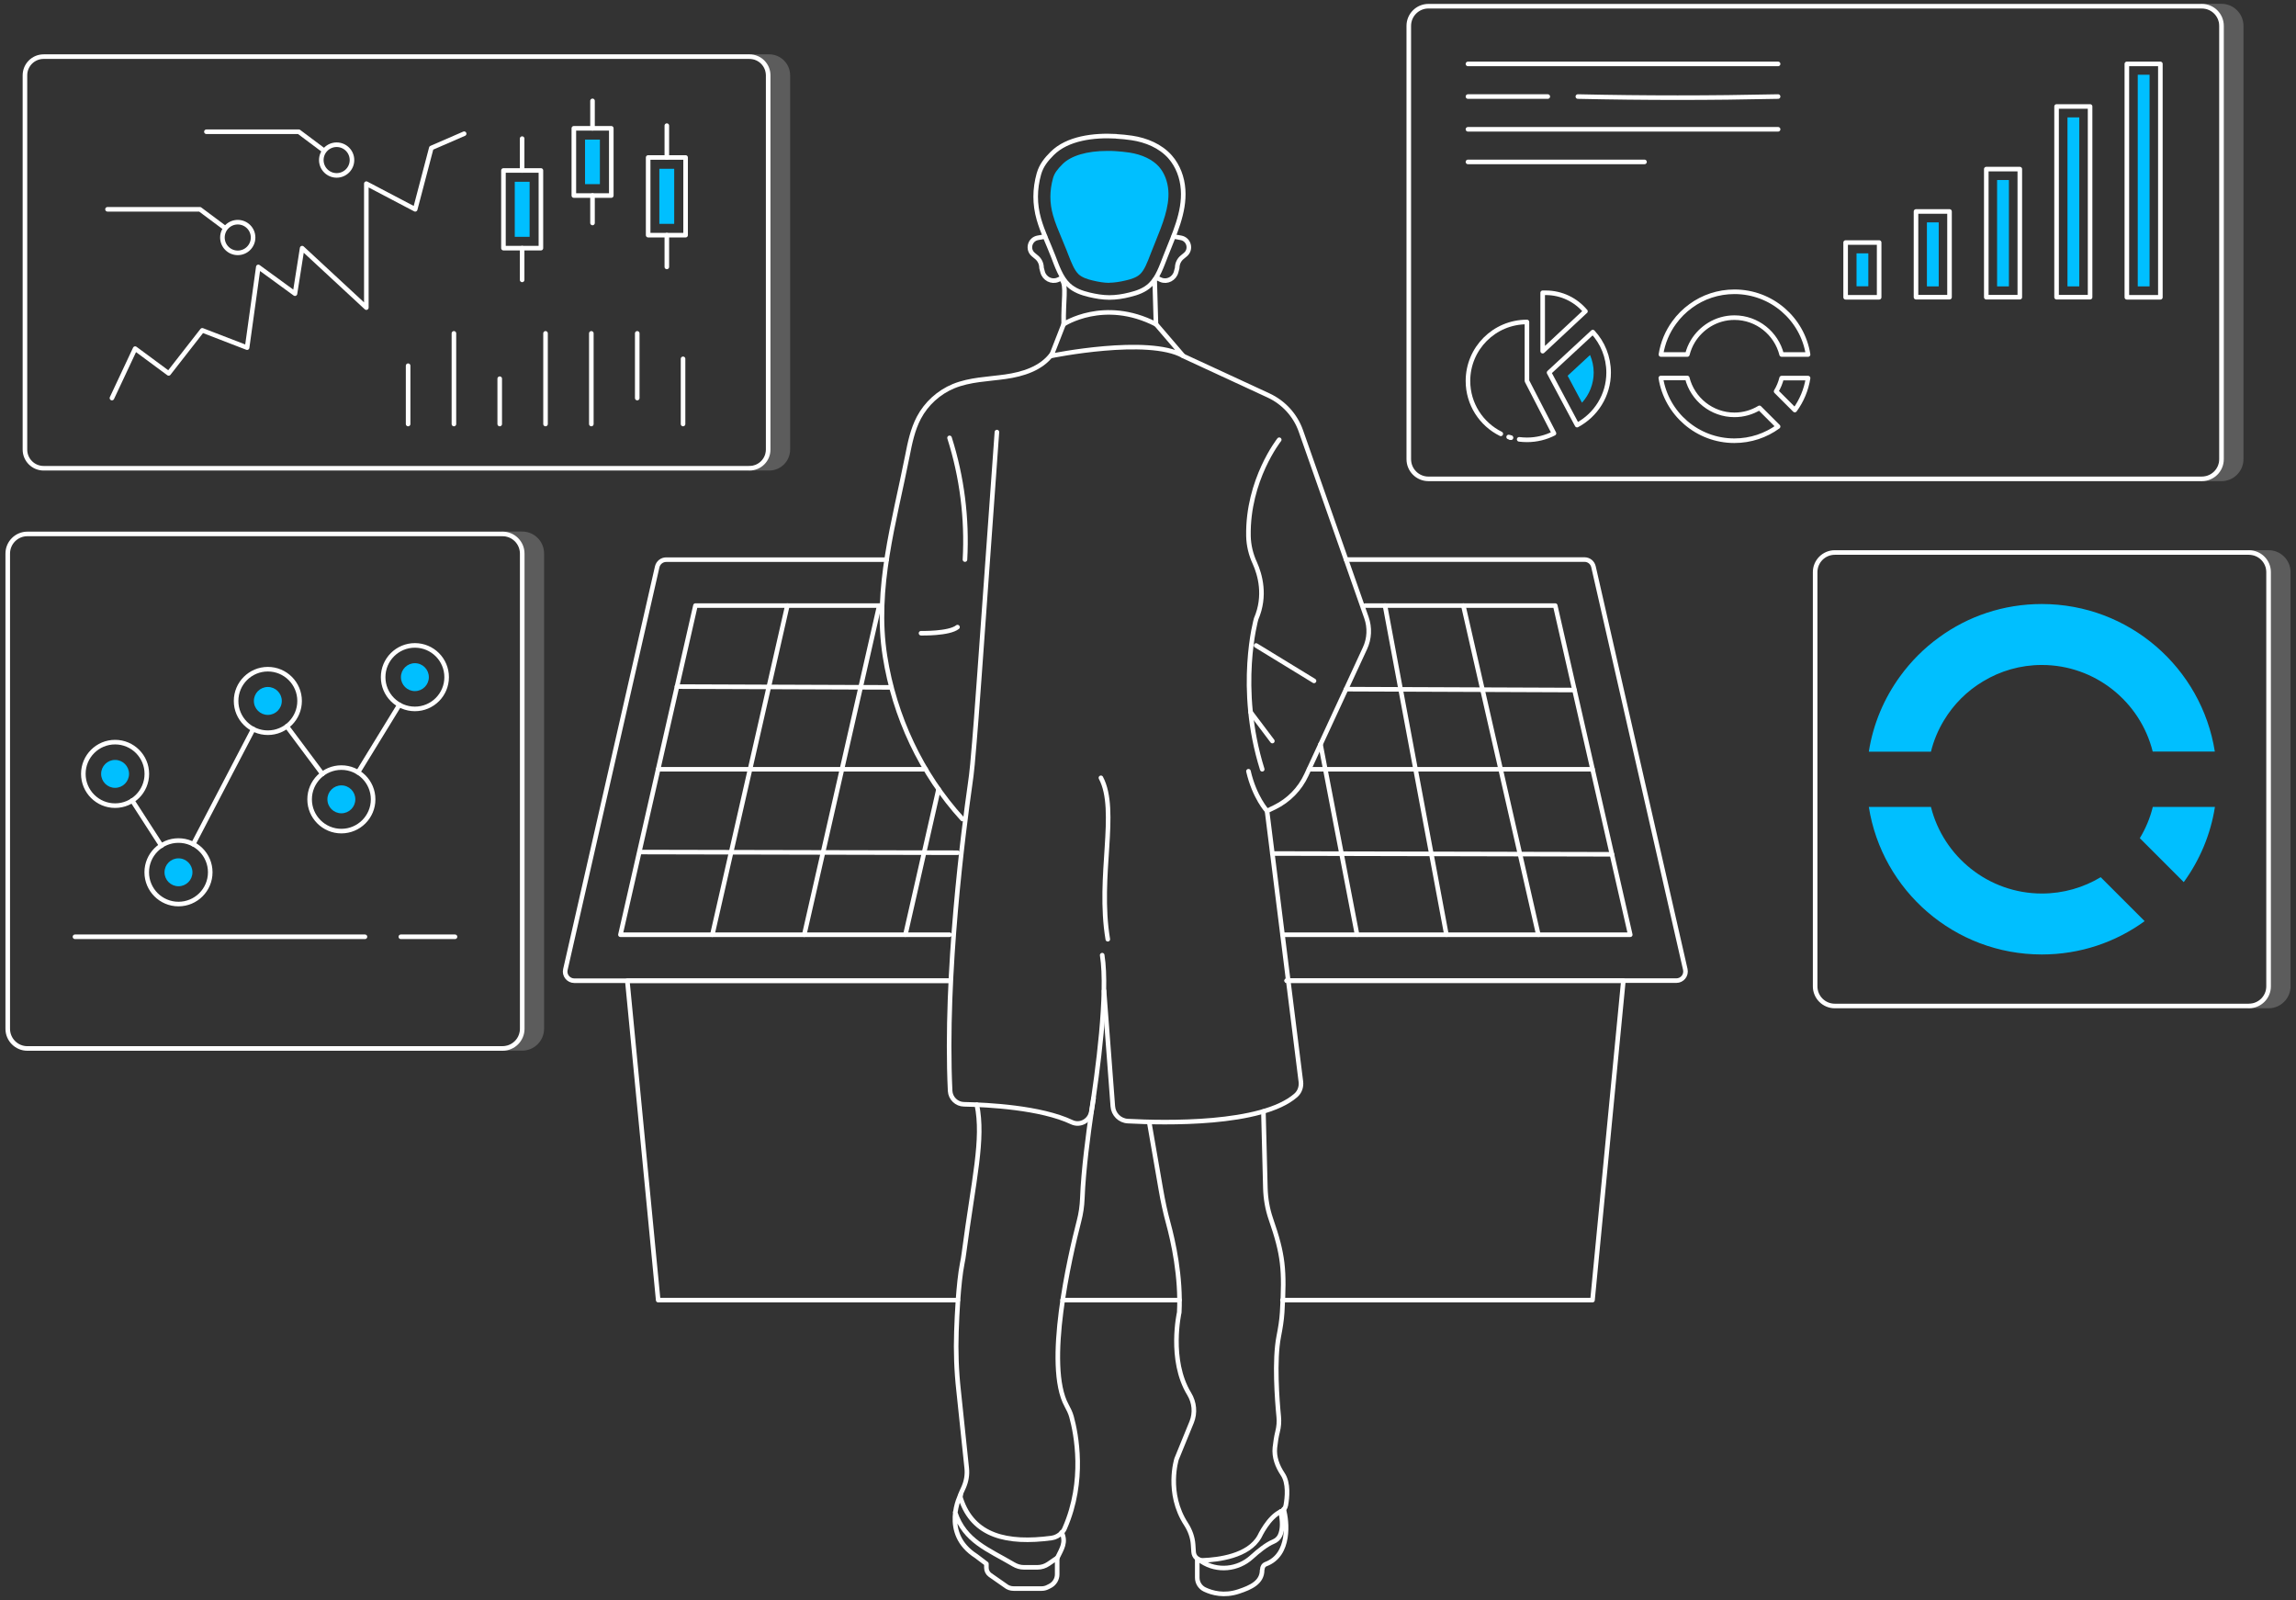 <svg xmlns="http://www.w3.org/2000/svg" width="376" height="262" viewBox="0 0 376 262" fill="none"><rect x="0" y="0" width="376" height="262" fill="#333333" stroke="none"/><g opacity="0.2"><path d="M129.018 12.332V73.615C129.018 75.306 127.65 76.674 125.96 76.674H122.74C124.43 76.674 125.799 75.306 125.799 73.615V12.332C125.799 10.642 124.43 9.273 122.74 9.273H125.96C127.65 9.273 129.018 10.642 129.018 12.332Z" fill="white" stroke="white" stroke-width="0.75" stroke-linecap="round" stroke-linejoin="round"></path><path d="M367.022 4.22V75.194C367.022 76.965 365.573 78.413 363.802 78.413H360.583C362.353 78.413 363.802 76.965 363.802 75.194V4.22C363.802 2.449 362.353 1 360.583 1H363.802C365.573 1 367.022 2.449 367.022 4.22Z" fill="white" stroke="white" stroke-width="0.75" stroke-linecap="round" stroke-linejoin="round"></path><path d="M374.732 93.69V161.509C374.732 163.28 373.283 164.729 371.512 164.729H368.293C370.064 164.729 371.512 163.28 371.512 161.509V93.69C371.512 91.903 370.064 90.471 368.293 90.471H371.512C373.283 90.471 374.732 91.903 374.732 93.69Z" fill="white" stroke="white" stroke-width="0.75" stroke-linecap="round" stroke-linejoin="round"></path><path d="M88.726 90.631V168.446C88.726 170.217 87.293 171.666 85.507 171.666H82.287C84.074 171.666 85.507 170.217 85.507 168.446V90.631C85.507 88.86 84.074 87.411 82.287 87.411H85.507C87.293 87.411 88.726 88.86 88.726 90.631Z" fill="white" stroke="white" stroke-width="0.75" stroke-linecap="round" stroke-linejoin="round"></path></g><path d="M174.188 53.075L172.16 58.275C172.16 58.275 187.968 55.039 193.763 58.275L189.304 53.075" stroke="white" stroke-width="0.75" stroke-linecap="round" stroke-linejoin="round"></path><path d="M172.224 58.033C170.502 60.351 167.491 61.285 164.642 61.687C161.793 62.09 158.831 62.138 156.159 63.233C153.744 64.231 151.7 66.082 150.476 68.4C149.462 70.332 149.011 72.505 148.593 74.662C146.452 85.512 143.184 96.313 144.923 107.437C146.468 117.288 150.863 126.722 157.608 134.11" stroke="white" stroke-width="0.75" stroke-linecap="round" stroke-linejoin="round"></path><path d="M155.499 71.7C157.543 78.123 158.397 84.916 158.026 91.629" stroke="white" stroke-width="0.75" stroke-linecap="round" stroke-linejoin="round"></path><path d="M163.258 70.751C162.308 83.903 161.375 97.038 160.425 110.19C160.071 115.196 159.7 120.203 159.25 125.193C159.137 126.4 158.992 127.592 158.815 128.783C157.881 135.318 154.678 159.481 155.596 178.637C155.66 179.844 156.658 180.81 157.865 180.826C161.841 180.907 170.454 181.358 175.524 183.756C176.893 184.4 178.486 183.515 178.728 182.018C179.71 175.756 181.497 162.652 180.499 156.406" stroke="white" stroke-width="0.75" stroke-linecap="round" stroke-linejoin="round"></path><path d="M180.289 127.366C183.171 132.807 179.677 143.432 181.416 153.798" stroke="white" stroke-width="0.75" stroke-linecap="round" stroke-linejoin="round"></path><path d="M150.831 103.687C150.831 103.687 155.418 103.799 156.803 102.688" stroke="white" stroke-width="0.75" stroke-linecap="round" stroke-linejoin="round"></path><path d="M209.49 72.007C209.49 72.007 204.275 78.591 204.452 87.782C204.484 89.312 204.854 90.825 205.498 92.209C206.335 94.077 207.349 97.538 205.707 101.337C205.707 101.337 202.52 112.573 206.705 125.966" stroke="white" stroke-width="0.75" stroke-linecap="round" stroke-linejoin="round"></path><path d="M193.763 58.291L207.752 64.762C210.215 65.905 212.13 67.998 213.032 70.557L223.769 101.127C224.348 102.769 224.268 104.588 223.527 106.165L213.933 126.899C212.871 129.201 211.035 131.068 208.766 132.179L207.494 132.791L213.032 177.091C213.144 177.944 212.855 178.798 212.211 179.361C206.625 184.255 190.672 183.901 184.7 183.579C183.38 183.514 182.333 182.468 182.237 181.148L180.804 162.233" stroke="white" stroke-width="0.75" stroke-linecap="round" stroke-linejoin="round"></path><path d="M205.708 105.699L215.189 111.494" stroke="white" stroke-width="0.75" stroke-linecap="round" stroke-linejoin="round"></path><path d="M204.806 116.629L208.363 121.346" stroke="white" stroke-width="0.75" stroke-linecap="round" stroke-linejoin="round"></path><path d="M159.974 180.891C161.133 186.606 159.475 192.964 157.849 205.279C157.785 205.826 157.688 206.374 157.575 206.905C157.253 208.547 157.044 210.688 156.883 212.893C156.754 214.648 156.69 216.451 156.626 218.06C156.513 221.28 156.626 224.483 156.98 227.671L158.316 240.42C158.428 241.482 158.251 242.529 157.833 243.495L157.398 244.46C157.35 244.557 157.334 244.638 157.318 244.734C157.269 244.959 157.269 245.201 157.35 245.41C159.362 251.527 164.932 252.815 172.208 251.849C172.868 251.753 173.447 251.431 173.882 250.964C174.091 250.755 174.268 250.497 174.381 250.191C177.762 242.448 176.232 234.754 175.476 232.001C175.299 231.341 174.993 230.745 174.671 230.15C171.065 223.582 175.186 205.794 176.699 199.951C177.021 198.727 177.198 197.488 177.247 196.216C177.424 191.532 178.245 185.479 178.728 182.195V182.163C178.856 181.358 178.953 180.714 179.017 180.312C179.066 179.99 179.098 179.812 179.098 179.812" stroke="white" stroke-width="0.75" stroke-linecap="round" stroke-linejoin="round"></path><path d="M157.318 244.719C157.318 244.719 153.986 251.061 159.878 254.812L161.536 256.068V256.728C161.536 257.194 161.761 257.629 162.147 257.903L164.659 259.657C165.029 259.963 165.496 260.124 165.979 260.124H170.599C170.937 260.124 171.275 260.044 171.581 259.883L171.967 259.69C172.675 259.319 173.126 258.595 173.126 257.79V255.102L171.693 256.084C171.162 256.454 170.534 256.647 169.89 256.647H167.669C167.073 256.647 166.494 256.47 165.979 256.164C161.842 253.717 157.978 252.381 156.417 247.649" stroke="white" stroke-width="0.75" stroke-linecap="round" stroke-linejoin="round"></path><path d="M173.142 255.116C173.899 253.555 174.623 252.573 173.866 250.931" stroke="white" stroke-width="0.75" stroke-linecap="round" stroke-linejoin="round"></path><path d="M188.193 183.724L190.109 194.783C190.431 196.635 190.817 198.47 191.316 200.289C192.121 203.235 193.425 209.046 193.119 214.905C193.119 214.905 191.349 222.681 194.745 228.25C195.598 229.651 195.759 231.357 195.148 232.87L192.685 238.891C192.685 238.891 190.898 244.461 194.246 249.596C194.89 250.594 195.309 251.737 195.389 252.928L195.469 254.135C195.518 254.924 196.194 255.536 196.999 255.504C199.478 255.407 204.468 254.827 206.255 251.608C206.255 251.608 207.736 248.405 209.78 247.503C210.199 247.326 210.489 246.94 210.569 246.489C210.794 245.233 211.052 242.851 210.054 241.386C209.185 240.082 208.621 238.601 208.782 237.04C208.879 236.186 209.008 235.269 209.217 234.448C209.426 233.627 209.49 232.822 209.41 231.985C209.136 229.184 208.653 222.761 209.41 218.849C209.668 217.529 209.893 216.209 209.973 214.873C210.392 207.887 210.15 205.472 208.122 199.613C207.559 197.987 207.269 196.264 207.221 194.542L206.899 182.002" stroke="white" stroke-width="0.75" stroke-linecap="round" stroke-linejoin="round"></path><path d="M196.371 255.406C196.371 255.406 196.515 255.519 196.773 255.696C199.333 257.37 202.729 257.032 204.983 254.971C206.045 254.005 207.414 252.895 208.524 252.444C208.991 252.251 209.41 251.897 209.619 251.43C210.086 250.416 210.054 249.063 209.716 247.502" stroke="white" stroke-width="0.75" stroke-linecap="round" stroke-linejoin="round"></path><path d="M196.065 255.246V258.337C196.065 259.174 196.548 259.93 197.304 260.285C198.496 260.848 200.46 261.395 202.842 260.606C204.886 259.93 206.689 259.093 206.689 257.081C206.689 257.065 206.722 257.017 206.722 257.001C206.722 256.598 206.947 256.244 207.317 256.115C211.342 254.586 210.794 249.113 210.215 247.133" stroke="white" stroke-width="0.75" stroke-linecap="round" stroke-linejoin="round"></path><path d="M155.451 160.591H94.055C93.089 160.591 92.364 159.689 92.59 158.755L107.625 92.82C107.786 92.127 108.398 91.644 109.09 91.644H145.213" stroke="white" stroke-width="0.75" stroke-linecap="round" stroke-linejoin="round"></path><path d="M220.437 91.629H259.49C260.198 91.629 260.794 92.112 260.954 92.804L275.99 158.74C276.199 159.69 275.491 160.575 274.525 160.575H210.714" stroke="white" stroke-width="0.75" stroke-linecap="round" stroke-linejoin="round"></path><path d="M143.989 99.164H113.887L101.604 153.059H155.499" stroke="white" stroke-width="0.75" stroke-linecap="round" stroke-linejoin="round"></path><path d="M210.021 153.059H266.975L254.692 99.164H223.576" stroke="white" stroke-width="0.75" stroke-linecap="round" stroke-linejoin="round"></path><path d="M156.803 139.632L105.033 139.52" stroke="white" stroke-width="0.75" stroke-linecap="round" stroke-linejoin="round"></path><path d="M263.98 139.89L208.363 139.762" stroke="white" stroke-width="0.75" stroke-linecap="round" stroke-linejoin="round"></path><path d="M151.587 125.966H107.786" stroke="white" stroke-width="0.75" stroke-linecap="round" stroke-linejoin="round"></path><path d="M260.793 125.966H214.368" stroke="white" stroke-width="0.75" stroke-linecap="round" stroke-linejoin="round"></path><path d="M145.953 112.556L110.86 112.427" stroke="white" stroke-width="0.75" stroke-linecap="round" stroke-linejoin="round"></path><path d="M257.847 112.992L220.437 112.847" stroke="white" stroke-width="0.75" stroke-linecap="round" stroke-linejoin="round"></path><path d="M239.641 99.164L251.924 153.059" stroke="white" stroke-width="0.75" stroke-linecap="round" stroke-linejoin="round"></path><path d="M226.812 99.164L236.873 153.059" stroke="white" stroke-width="0.75" stroke-linecap="round" stroke-linejoin="round"></path><path d="M116.655 153.059L128.938 99.164" stroke="white" stroke-width="0.75" stroke-linecap="round" stroke-linejoin="round"></path><path d="M131.707 153.059L143.989 99.164" stroke="white" stroke-width="0.75" stroke-linecap="round" stroke-linejoin="round"></path><path d="M148.271 153.058L153.696 129.218" stroke="white" stroke-width="0.75" stroke-linecap="round" stroke-linejoin="round"></path><path d="M193.151 212.893H174.011" stroke="white" stroke-width="0.75" stroke-linecap="round" stroke-linejoin="round"></path><path d="M156.867 212.892H107.786L102.731 160.591H155.451" stroke="white" stroke-width="0.75" stroke-linecap="round" stroke-linejoin="round"></path><path d="M210.714 160.591H265.848L260.793 212.892H210.021" stroke="white" stroke-width="0.75" stroke-linecap="round" stroke-linejoin="round"></path><path d="M207.494 132.792C207.494 132.792 205.434 130.554 204.452 126.288" stroke="white" stroke-width="0.75" stroke-linecap="round" stroke-linejoin="round"></path><path d="M112.276 25.789H106.143V38.506H112.276V25.789Z" stroke="white" stroke-width="0.75" stroke-linecap="round" stroke-linejoin="round"></path><path d="M110.409 36.654V27.64H107.978V36.654H110.409Z" fill="#00BFFF"></path><path d="M109.202 25.789V20.573" stroke="white" stroke-width="0.75" stroke-linecap="round" stroke-linejoin="round"></path><path d="M109.202 38.506V43.705" stroke="white" stroke-width="0.75" stroke-linecap="round" stroke-linejoin="round"></path><path d="M88.581 27.914H82.448V40.631H88.581V27.914Z" stroke="white" stroke-width="0.75" stroke-linecap="round" stroke-linejoin="round"></path><path d="M86.73 29.765H84.299V38.779H86.73V29.765Z" fill="#00BFFF"></path><path d="M85.506 27.914V22.698" stroke="white" stroke-width="0.75" stroke-linecap="round" stroke-linejoin="round"></path><path d="M85.506 40.631V45.83" stroke="white" stroke-width="0.75" stroke-linecap="round" stroke-linejoin="round"></path><path d="M100.107 21.009H93.974V32.02H100.107V21.009Z" stroke="white" stroke-width="0.75" stroke-linecap="round" stroke-linejoin="round"></path><path d="M98.239 30.153V22.86H95.808V30.153H98.239Z" fill="#00BFFF"></path><path d="M97.032 21.009V16.518" stroke="white" stroke-width="0.75" stroke-linecap="round" stroke-linejoin="round"></path><path d="M97.032 32.02V36.511" stroke="white" stroke-width="0.75" stroke-linecap="round" stroke-linejoin="round"></path><path d="M18.331 65.182L22.131 57.085L27.62 61.142L33.125 54.091L40.466 56.924L42.301 43.708L48.305 48.086L49.48 40.633L59.992 50.372V30.073L67.993 34.275L70.633 24.23L76.009 21.895" stroke="white" stroke-width="0.75" stroke-linecap="round" stroke-linejoin="round"></path><path d="M55.13 28.721C56.517 28.721 57.641 27.596 57.641 26.209C57.641 24.823 56.517 23.698 55.13 23.698C53.743 23.698 52.619 24.823 52.619 26.209C52.619 27.596 53.743 28.721 55.13 28.721Z" stroke="white" stroke-width="0.75" stroke-linecap="round" stroke-linejoin="round"></path><path d="M52.973 24.6L48.932 21.573H33.801" stroke="white" stroke-width="0.75" stroke-linecap="round" stroke-linejoin="round"></path><path d="M38.936 41.404C40.323 41.404 41.447 40.28 41.447 38.893C41.447 37.506 40.323 36.382 38.936 36.382C37.549 36.382 36.425 37.506 36.425 38.893C36.425 40.28 37.549 41.404 38.936 41.404Z" stroke="white" stroke-width="0.75" stroke-linecap="round" stroke-linejoin="round"></path><path d="M36.795 37.3L32.739 34.273H17.607" stroke="white" stroke-width="0.75" stroke-linecap="round" stroke-linejoin="round"></path><path d="M66.834 59.885V69.431" stroke="white" stroke-width="0.75" stroke-linecap="round" stroke-linejoin="round"></path><path d="M74.335 54.589V69.431" stroke="white" stroke-width="0.75" stroke-linecap="round" stroke-linejoin="round"></path><path d="M81.836 62.011V69.432" stroke="white" stroke-width="0.75" stroke-linecap="round" stroke-linejoin="round"></path><path d="M89.338 54.589V69.431" stroke="white" stroke-width="0.75" stroke-linecap="round" stroke-linejoin="round"></path><path d="M96.839 54.589V69.431" stroke="white" stroke-width="0.75" stroke-linecap="round" stroke-linejoin="round"></path><path d="M104.357 54.589V65.181" stroke="white" stroke-width="0.75" stroke-linecap="round" stroke-linejoin="round"></path><path d="M111.858 58.758V69.43" stroke="white" stroke-width="0.75" stroke-linecap="round" stroke-linejoin="round"></path><path d="M122.74 9.273H7.144C5.454 9.273 4.085 10.643 4.085 12.332V73.615C4.085 75.305 5.454 76.674 7.144 76.674H122.74C124.43 76.674 125.799 75.305 125.799 73.615V12.332C125.799 10.643 124.43 9.273 122.74 9.273Z" stroke="white" stroke-width="0.75" stroke-linecap="round" stroke-linejoin="round"></path><path d="M307.734 39.715H302.245V48.681H307.734V39.715Z" stroke="white" stroke-width="0.75" stroke-linecap="round" stroke-linejoin="round"></path><path d="M305.963 46.879V41.486H304.032V46.879H305.963Z" fill="#00BFFF"></path><path d="M319.26 34.627H313.771V48.664H319.26V34.627Z" stroke="white" stroke-width="0.75" stroke-linecap="round" stroke-linejoin="round"></path><path d="M317.489 46.895V36.415H315.557V46.895H317.489Z" fill="#00BFFF"></path><path d="M330.77 27.69H325.28V48.666H330.77V27.69Z" stroke="white" stroke-width="0.75" stroke-linecap="round" stroke-linejoin="round"></path><path d="M328.983 46.895V29.477H327.051V46.895H328.983Z" fill="#00BFFF"></path><path d="M342.279 17.436H336.79V48.665H342.279V17.436Z" stroke="white" stroke-width="0.75" stroke-linecap="round" stroke-linejoin="round"></path><path d="M340.509 46.894V19.223H338.577V46.894H340.509Z" fill="#00BFFF"></path><path d="M353.789 10.465H348.3V48.681H353.789V10.465Z" stroke="white" stroke-width="0.75" stroke-linecap="round" stroke-linejoin="round"></path><path d="M352.018 46.895V12.237H350.086V46.895H352.018Z" fill="#00BFFF"></path><path d="M360.582 1.016H233.927C232.148 1.016 230.707 2.457 230.707 4.235V75.193C230.707 76.972 232.148 78.413 233.927 78.413H360.582C362.361 78.413 363.802 76.972 363.802 75.193V4.235C363.802 2.457 362.361 1.016 360.582 1.016Z" stroke="white" stroke-width="0.75" stroke-linecap="round" stroke-linejoin="round"></path><path d="M247.352 71.653C247.255 71.621 247.159 71.589 247.062 71.557" stroke="white" stroke-width="0.75" stroke-linecap="round" stroke-linejoin="round"></path><path d="M247.449 71.669C247.449 71.669 247.384 71.653 247.352 71.637" stroke="white" stroke-width="0.75" stroke-linecap="round" stroke-linejoin="round"></path><path d="M245.775 71.041C242.587 69.463 240.398 66.179 240.398 62.38C240.398 57.052 244.712 52.722 250.057 52.722V62.38L254.483 70.96C253.163 71.636 251.666 72.023 250.057 72.023C249.622 72.023 249.203 71.99 248.785 71.942" stroke="white" stroke-width="0.75" stroke-linecap="round" stroke-linejoin="round"></path><path d="M263.434 61.013C263.434 64.732 261.341 67.967 258.267 69.609L253.679 61.013L260.842 54.381C262.452 56.119 263.434 58.454 263.434 61.013Z" stroke="white" stroke-width="0.75" stroke-linecap="round" stroke-linejoin="round"></path><path d="M256.721 61.528L260.391 58.131C260.777 59.032 260.987 60.014 260.987 61.012C260.987 62.864 260.278 64.618 259.071 65.938L256.721 61.528Z" fill="#00BFFF"></path><path d="M259.635 50.968L252.632 57.503V47.941C252.793 47.941 252.97 47.941 253.131 47.941C255.739 47.941 258.073 49.117 259.635 50.984V50.968Z" stroke="white" stroke-width="0.75" stroke-linecap="round" stroke-linejoin="round"></path><path d="M284.038 47.778C281.366 47.778 278.887 48.632 276.891 50.096C275.844 50.853 274.927 51.77 274.17 52.817C273.06 54.33 272.303 56.117 271.997 58.049H276.327C276.52 57.276 276.826 56.535 277.229 55.875C277.905 54.765 278.839 53.831 279.949 53.155C281.141 52.431 282.541 52.012 284.038 52.012C287.757 52.012 290.896 54.588 291.765 58.049H296.095C295.178 52.221 290.123 47.778 284.054 47.778H284.038Z" stroke="white" stroke-width="0.75" stroke-linecap="round" stroke-linejoin="round"></path><path d="M291.765 61.912C291.572 62.685 291.266 63.425 290.863 64.085L293.922 67.144C295.033 65.631 295.789 63.844 296.095 61.912H291.765Z" stroke="white" stroke-width="0.75" stroke-linecap="round" stroke-linejoin="round"></path><path d="M284.038 67.932C280.32 67.932 277.18 65.356 276.311 61.895H271.981C272.899 67.723 277.953 72.166 284.022 72.166C286.694 72.166 289.173 71.313 291.185 69.848L288.127 66.789C286.936 67.514 285.535 67.932 284.038 67.932Z" stroke="white" stroke-width="0.75" stroke-linecap="round" stroke-linejoin="round"></path><path d="M240.398 10.465H291.186" stroke="white" stroke-width="0.75" stroke-linecap="round" stroke-linejoin="round"></path><path d="M258.395 15.81C269.357 16.052 280.078 16.052 291.185 15.81" stroke="white" stroke-width="0.75" stroke-linecap="round" stroke-linejoin="round"></path><path d="M240.398 15.81H253.469" stroke="white" stroke-width="0.75" stroke-linecap="round" stroke-linejoin="round"></path><path d="M240.398 21.171H291.186" stroke="white" stroke-width="0.75" stroke-linecap="round" stroke-linejoin="round"></path><path d="M240.398 26.514H269.309" stroke="white" stroke-width="0.75" stroke-linecap="round" stroke-linejoin="round"></path><path d="M334.376 98.906C328.082 98.906 322.27 100.918 317.554 104.363C315.091 106.134 312.934 108.307 311.147 110.77C308.555 114.344 306.752 118.529 306.044 123.085H316.218C316.668 121.25 317.393 119.543 318.343 117.966C319.92 115.342 322.125 113.137 324.749 111.575C327.566 109.869 330.866 108.887 334.376 108.887C343.133 108.887 350.506 114.939 352.534 123.069H362.707C360.55 109.37 348.67 98.906 334.36 98.906H334.376Z" fill="#00BFFF"></path><path d="M352.55 132.131C352.099 133.966 351.375 135.672 350.425 137.25L357.62 144.446C360.212 140.872 362.015 136.686 362.723 132.131H352.55Z" fill="#00BFFF"></path><path d="M334.392 146.313C325.635 146.313 318.246 140.26 316.218 132.131H306.044C308.201 145.83 320.081 156.293 334.376 156.293C340.67 156.293 346.481 154.281 351.214 150.836L344.018 143.641C341.201 145.331 337.901 146.313 334.392 146.313Z" fill="#00BFFF"></path><path d="M368.293 90.471H300.474C298.696 90.471 297.254 91.912 297.254 93.69V161.509C297.254 163.287 298.696 164.729 300.474 164.729H368.293C370.071 164.729 371.513 163.287 371.513 161.509V93.69C371.513 91.912 370.071 90.471 368.293 90.471Z" stroke="white" stroke-width="0.75" stroke-linecap="round" stroke-linejoin="round"></path><path d="M82.303 87.429H4.487C2.709 87.429 1.268 88.87 1.268 90.648V168.464C1.268 170.242 2.709 171.684 4.487 171.684H82.303C84.081 171.684 85.523 170.242 85.523 168.464V90.648C85.523 88.87 84.081 87.429 82.303 87.429Z" stroke="white" stroke-width="0.75" stroke-linecap="round" stroke-linejoin="round"></path><path d="M67.944 116.083C70.816 116.083 73.144 113.755 73.144 110.883C73.144 108.012 70.816 105.684 67.944 105.684C65.073 105.684 62.745 108.012 62.745 110.883C62.745 113.755 65.073 116.083 67.944 116.083Z" stroke="white" stroke-width="0.75" stroke-linecap="round" stroke-linejoin="round"></path><path d="M55.903 136.091C58.775 136.091 61.103 133.764 61.103 130.892C61.103 128.02 58.775 125.692 55.903 125.692C53.032 125.692 50.704 128.02 50.704 130.892C50.704 133.764 53.032 136.091 55.903 136.091Z" stroke="white" stroke-width="0.75" stroke-linecap="round" stroke-linejoin="round"></path><path d="M43.862 119.978C46.734 119.978 49.062 117.65 49.062 114.779C49.062 111.907 46.734 109.579 43.862 109.579C40.99 109.579 38.663 111.907 38.663 114.779C38.663 117.65 40.99 119.978 43.862 119.978Z" stroke="white" stroke-width="0.75" stroke-linecap="round" stroke-linejoin="round"></path><path d="M29.229 148.036C32.101 148.036 34.429 145.708 34.429 142.836C34.429 139.965 32.101 137.637 29.229 137.637C26.358 137.637 24.03 139.965 24.03 142.836C24.03 145.708 26.358 148.036 29.229 148.036Z" stroke="white" stroke-width="0.75" stroke-linecap="round" stroke-linejoin="round"></path><path d="M18.846 131.922C21.718 131.922 24.046 129.594 24.046 126.722C24.046 123.85 21.718 121.522 18.846 121.522C15.975 121.522 13.647 123.85 13.647 126.722C13.647 129.594 15.975 131.922 18.846 131.922Z" stroke="white" stroke-width="0.75" stroke-linecap="round" stroke-linejoin="round"></path><path d="M18.846 129.007C20.109 129.007 21.132 127.984 21.132 126.721C21.132 125.459 20.109 124.436 18.846 124.436C17.584 124.436 16.561 125.459 16.561 126.721C16.561 127.984 17.584 129.007 18.846 129.007Z" fill="#00BFFF"></path><path d="M29.229 145.122C30.492 145.122 31.515 144.099 31.515 142.837C31.515 141.574 30.492 140.551 29.229 140.551C27.967 140.551 26.943 141.574 26.943 142.837C26.943 144.099 27.967 145.122 29.229 145.122Z" fill="#00BFFF"></path><path d="M43.862 117.063C45.124 117.063 46.148 116.04 46.148 114.777C46.148 113.515 45.124 112.491 43.862 112.491C42.6 112.491 41.576 113.515 41.576 114.777C41.576 116.04 42.6 117.063 43.862 117.063Z" fill="#00BFFF"></path><path d="M55.903 133.176C57.166 133.176 58.189 132.153 58.189 130.89C58.189 129.628 57.166 128.604 55.903 128.604C54.641 128.604 53.617 129.628 53.617 130.89C53.617 132.153 54.641 133.176 55.903 133.176Z" fill="#00BFFF"></path><path d="M67.944 113.167C69.207 113.167 70.23 112.144 70.23 110.882C70.23 109.619 69.207 108.596 67.944 108.596C66.682 108.596 65.658 109.619 65.658 110.882C65.658 112.144 66.682 113.167 67.944 113.167Z" fill="#00BFFF"></path><path d="M65.401 115.422L58.623 126.481" stroke="white" stroke-width="0.75" stroke-linecap="round" stroke-linejoin="round"></path><path d="M52.796 126.738L46.969 118.931" stroke="white" stroke-width="0.75" stroke-linecap="round" stroke-linejoin="round"></path><path d="M41.48 119.382L31.644 138.232" stroke="white" stroke-width="0.75" stroke-linecap="round" stroke-linejoin="round"></path><path d="M26.428 138.489L21.648 131.084" stroke="white" stroke-width="0.75" stroke-linecap="round" stroke-linejoin="round"></path><path d="M65.642 153.396H74.512" stroke="white" stroke-width="0.75" stroke-linecap="round" stroke-linejoin="round"></path><path d="M12.279 153.396H59.767" stroke="white" stroke-width="0.75" stroke-linecap="round" stroke-linejoin="round"></path><path d="M216.251 121.877L222.24 153.058" stroke="white" stroke-width="0.75" stroke-linecap="round" stroke-linejoin="round"></path><path d="M171.13 38.733L169.955 38.943C168.635 39.184 168.2 40.842 169.23 41.695L169.697 42.082C170.261 42.516 170.566 43.176 170.566 43.868C170.566 43.868 170.631 44.142 170.744 44.545C171.033 45.623 172.208 46.251 173.239 45.816C173.545 45.688 173.786 45.559 173.899 45.494" stroke="white" stroke-width="0.75" stroke-linecap="round" stroke-linejoin="round"></path><path d="M192.218 38.733L193.393 38.943C194.713 39.184 195.147 40.842 194.117 41.695L193.65 42.082C193.087 42.516 192.781 43.176 192.781 43.868C192.781 43.868 192.717 44.142 192.604 44.545C192.314 45.623 191.139 46.251 190.109 45.816C189.803 45.688 189.561 45.559 189.449 45.494" stroke="white" stroke-width="0.75" stroke-linecap="round" stroke-linejoin="round"></path><path d="M173.915 45.815C174.687 46.813 174.108 49.196 174.188 53.092C174.188 53.092 180.788 48.729 189.304 53.092L189.095 45.815" stroke="white" stroke-width="0.75" stroke-linecap="round" stroke-linejoin="round"></path><path d="M182.8 22.329C183.702 22.377 184.555 22.474 185.344 22.587C187.71 22.941 190.044 23.907 191.622 25.693C192.91 27.158 193.618 29.09 193.747 31.038C194.02 34.821 192.234 38.459 190.898 41.904C190.221 43.61 189.626 45.461 188.37 46.653C187.42 47.554 186.197 47.972 184.99 48.262C183.911 48.536 182.784 48.713 181.674 48.713C180.563 48.713 179.436 48.52 178.358 48.262C177.15 47.972 175.927 47.554 174.977 46.653C173.721 45.461 173.11 43.61 172.45 41.904C171.677 39.908 170.727 37.976 170.132 35.899C169.423 33.42 169.439 30.957 170.132 28.478C170.534 27.062 171.355 26.08 172.305 25.13C174.8 22.635 179.098 22.104 182.784 22.313L182.8 22.329Z" stroke="white" stroke-width="0.75" stroke-linecap="round" stroke-linejoin="round"></path><path d="M181.674 46.316C180.853 46.316 179.935 46.171 178.937 45.929C178.116 45.736 177.215 45.447 176.635 44.915C175.927 44.239 175.444 42.984 174.929 41.664L174.687 41.036C174.43 40.376 174.156 39.716 173.882 39.072C173.335 37.768 172.804 36.529 172.45 35.257C171.87 33.245 171.87 31.248 172.45 29.156C172.691 28.319 173.206 27.675 174.011 26.87C175.396 25.486 178.003 24.713 181.336 24.713C181.786 24.713 182.221 24.713 182.656 24.745C183.428 24.793 184.201 24.874 184.974 24.986C187.05 25.308 188.757 26.13 189.803 27.305C190.672 28.303 191.22 29.687 191.332 31.216C191.525 33.889 190.366 36.738 189.256 39.49C189.046 40.006 188.837 40.521 188.644 41.02L188.403 41.632C187.887 42.968 187.421 44.223 186.696 44.899C186.117 45.447 185.215 45.72 184.394 45.913C183.396 46.155 182.479 46.284 181.658 46.3L181.674 46.316Z" fill="#00BFFF"></path></svg>